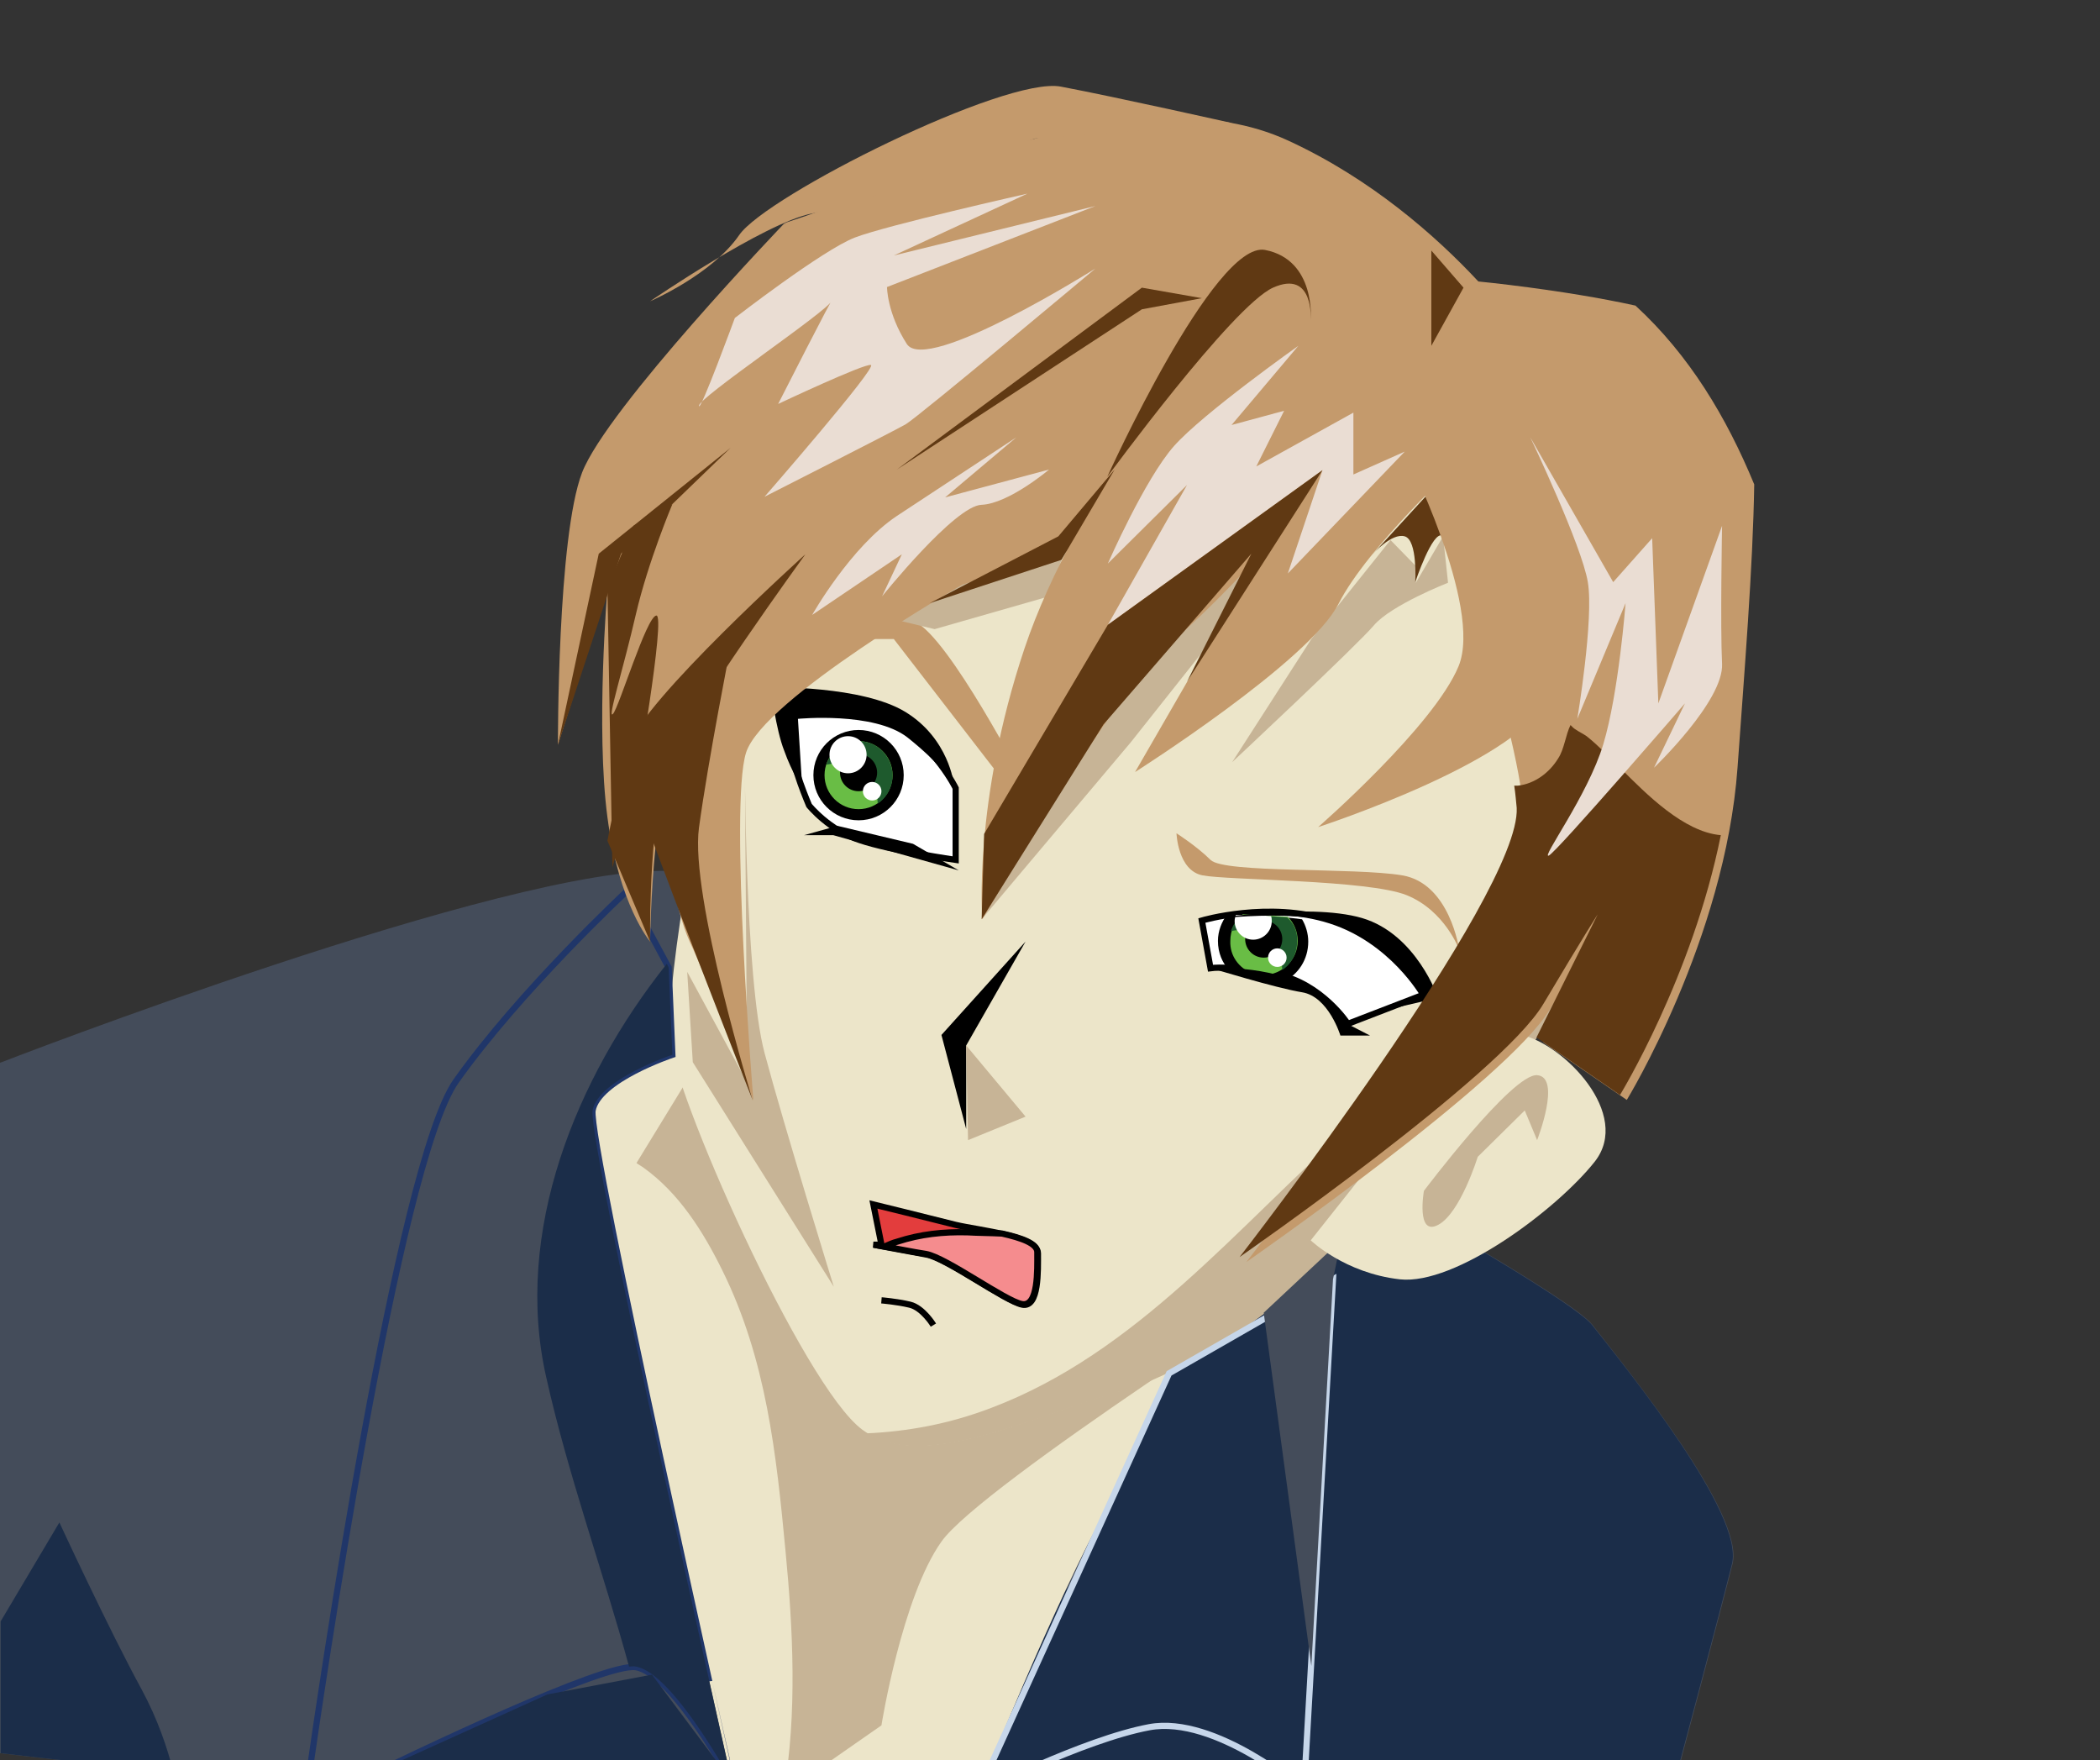 <?xml version="1.0" encoding="utf-8"?>
<!-- Generator: Adobe Illustrator 20.1.0, SVG Export Plug-In . SVG Version: 6.00 Build 0)  -->
<svg version="1.1" id="Layer_1" xmlns="http://www.w3.org/2000/svg" xmlns:xlink="http://www.w3.org/1999/xlink" x="0px" y="0px"
	 viewBox="0 0 339.5 284.5" style="enable-background:new 0 0 339.5 284.5;" xml:space="preserve">
<rect x="0" y="0" width="339.5" height="284.5" fill="#333333" stroke="none"/>
<style type="text/css">
	.st0{fill:#444C5A;}
	.st1{fill:#1B2D49;}
	.st2{fill:#ECE5C9;}
	.st3{fill:#C7B496;}
	.st4{fill:#FFFFFF;stroke:#000000;stroke-miterlimit:10;}
	.st5{fill:#C49A6C;}
	.st6{fill:#E33D3D;stroke:#000000;stroke-miterlimit:10;}
	.st7{fill:#F58C8E;stroke:#000000;stroke-miterlimit:10;}
	.st8{fill:none;stroke:#000000;stroke-miterlimit:10;}
	.st9{fill:#69BD45;}
	.st10{fill:#1E5A2D;}
	.st11{fill:#FFFFFF;}
	.st12{fill:#444C5A;stroke:#203669;stroke-miterlimit:10;}
	.st13{fill:#1B2D49;stroke:#C6D6EA;stroke-miterlimit:10;}
	.st14{fill:#603913;}
	.st15{fill:#EADDD3;}
</style>
<path class="st0" d="M76.6,289.1l194.2-1c0,0,7.3-27.3,9.3-35.3s-16.7-31-22.7-38.7c-6-7.7-123.7-72.3-149.3-73.3S0,171.8,0,171.8
	v111.6C25.4,286.4,51,288.5,76.6,289.1z"/>
<path class="st1" d="M257.4,214.2c-2.5-3.2-24-16.1-50.3-30.2c-4.7,14.3-11.2,28.3-17.4,41.9c-3.6,8-7.6,15.8-12.2,23.3
	c-4.9,8-10.8,15.4-16.2,23.1c-3.7,5.2-6.6,11.3-10.5,16.4l119.9-0.6c0,0,7.3-27.3,9.3-35.3S263.4,221.8,257.4,214.2z"/>
<path class="st1" d="M28,286.3c-0.9-3.6-2.5-8.4-5.1-13.2c-5.3-9.7-13.3-27-13.3-27l-9.5,16v21.3C9.3,284.5,18.6,285.5,28,286.3z"/>
<path class="st2" d="M122.1,289.5l36,0.4c0,0,12.7-31.7,21-46.4c8.3-14.7,25.1-61,25.1-61l-57.2-18.9c0,0-44.9,2.6-51.3,15.9
	c-6.3,13.3,22.8,109.2,23,110C119.9,289.5,121,289.5,122.1,289.5z"/>
<path class="st2" d="M121.6,289.5c1.8,0,3.6,0.1,5.3,0.1l15.5-10.8c0,0,3.3-20.7,9.7-29.7c6.3-9,61.3-44.1,61.3-44.1l-96.9-39.5
	l-15.3,25.3l-5.3,8.4c0,0,4.7,32.3,12.3,54.3C113.9,270,119.3,283.7,121.6,289.5z"/>
<path class="st2" d="M121.6,289.5c1.8,0,3.6,0.1,5.3,0.1l15.5-10.8c0,0,3.3-20.7,9.7-29.7c6.3-9,61.3-44.1,61.3-44.1l-96.9-39.5
	l-15.3,25.3l-5.3,8.4c0,0,4.7,32.3,12.3,54.3C113.9,270,119.3,283.7,121.6,289.5z"/>
<path class="st3" d="M116.8,205.4c7.1,14.4,8.7,29.6,10.2,45.4c1.2,12.5,1.9,26.2-0.3,38.9c0.1,0,0.2,0,0.3,0l15.5-10.8
	c0,0,3.3-20.7,9.7-29.7c6.3-9,61.3-44.1,61.3-44.1l-96.9-39.5L102.9,188c0.4,0.3,0.8,0.5,1.2,0.8
	C109.8,192.9,113.7,199.1,116.8,205.4z"/>
<path class="st2" d="M263.1,60.6c-30.9-5.8-62.3-9.2-91.5-21.4c-35.2,16.2-48.3,65.5-52.7,73.6c-5.7,10.4-11,45.7-10.7,54.5
	c0.3,8.8,21.7,56.8,31.2,63.8c9.5,7,26.8-2,41.8-6.3s32.3-19.8,32.3-19.8l34.1-36c0,0,1.7-2.7,4.3-7c-0.4-0.9-0.5-2-0.2-3.3
	c4.2-14.3,8.1-28.2,9.9-43c1.6-13.6,2.3-27.4,6.6-40.5c0.1-0.2,0.1-0.3,0.2-0.5c0.2-2.5,0.5-5,0.8-7.5
	C267.4,65,265.4,62.8,263.1,60.6z"/>
<path class="st3" d="M251.7,158.7c1.5-5.1,3-10.2,4.3-15.2c-11,14.3-24.5,27-37.6,38.5c-18.4,16.3-34.6,36.7-58.2,45.6
	c-6.8,2.6-13.5,3.8-20.1,4.1c9.6,6,26.5-2.6,41.1-6.8c15-4.3,32.3-19.8,32.3-19.8l34.1-36c0,0,1.7-2.7,4.3-7
	C251.4,161,251.3,159.9,251.7,158.7z"/>
<path class="st4" d="M130.8,130.2c0,0-2.8-6.5-2.8-9.3c0-2.8,0-5.5,0-5.5s9.7-3,16.5,1.2s10,10.8,10,10.8V139c0,0-10.5-1.5-15.5-3.2
	C134,134.2,130.8,130.2,130.8,130.2z"/>
<path class="st4" d="M194.3,148.8c0,0,10.8-3.2,20.8,0c10,3.2,15,12,15,12l-12.2,4.7c0,0-4.2-6.5-11.5-8s-10.7-1-10.7-1L194.3,148.8
	z"/>
<path class="st5" d="M120.3,103.3h24.2l20.7,26.8l8.7-1.8l-8.3-1.7c0,0-12.2-23.6-17.7-26.1S120.3,103.3,120.3,103.3z"/>
<path class="st5" d="M190.2,134.7c0,0,0.2,6,4.2,6.8s26.8,0.7,33,3.2c6.2,2.5,8.5,8.8,8.5,8.8s-1.5-10.7-9.2-12
	c-7.7-1.3-28.8-0.3-31-2.5C193.5,136.8,190.2,134.7,190.2,134.7z"/>
<path class="st6" d="M142.5,201.2l-1.3-6.5c0,0,9.4,2.3,13.3,3.3c3.8,0.9,13.3,1.8,13.3,4.6s0.2,8.8-2.5,8.3
	c-2.7-0.5-12.2-7.5-15.5-8.1c-3.3-0.6-8.6-1.6-8.6-1.6H142.5z"/>
<path class="st7" d="M162,199.4c-2-0.1-3.9-0.1-5.6-0.2c-3.9-0.1-7.6,0.3-11.3,1.5c-0.8,0.2-1.4,0.5-2.1,0.8
	c1.8,0.3,4.7,0.9,6.7,1.2c3.3,0.6,12.8,7.6,15.5,8.1c2.7,0.5,2.5-5.5,2.5-8.3C167.8,201,165.1,200.1,162,199.4z"/>
<polygon points="165.8,152.2 156.2,169 156.2,182.5 152.2,167.3 "/>
<polygon class="st3" points="156.5,184.3 165.8,180.5 156.2,169 "/>
<path class="st8" d="M142.5,210.2c0,0,2.5,0.2,4.6,0.7c2.1,0.5,3.8,3.3,3.8,3.3"/>
<g>
	<circle cx="138.8" cy="125.3" r="7.3"/>
	<circle class="st9" cx="138.8" cy="125.3" r="5.5"/>
	<path class="st10" d="M138.8,119.8c-2.4,0-4.5,1.6-5.2,3.8c0.6-0.1,1.2-0.2,1.8-0.2c4.2,0,6.4,3.2,6.5,6.5c1.5-1,2.4-2.7,2.4-4.6
		C144.2,122.2,141.8,119.8,138.8,119.8z"/>
	<circle cx="138.8" cy="124.9" r="3"/>
	<circle class="st11" cx="137.1" cy="122" r="3"/>
	<circle class="st11" cx="141" cy="127.9" r="1.5"/>
</g>
<g>
	<path d="M199.4,157c2.9,0.1,5.5,0.7,8.1,1.7c2.4-1.2,4-3.6,4-6.5c0-1.3-0.4-2.6-1-3.6c-3.8-0.5-7.7-0.7-11.3-0.7
		c-0.3,0-0.5,0-0.8-0.1c-0.9,1.2-1.5,2.7-1.5,4.3c0,1.9,0.7,3.6,1.9,4.8C199.1,157,199.2,157,199.4,157z"/>
	<path class="st9" d="M202.4,157.3c0.6,0.1,1.1,0.2,1.7,0.3c0.1,0,0.1,0,0.2,0c3,0,5.5-2.5,5.5-5.5c0-1.5-0.6-2.9-1.6-3.9
		c-2.5-0.2-4.9-0.3-7.3-0.4c-1.2,1-2,2.5-2,4.3C198.8,154.5,200.3,156.5,202.4,157.3z"/>
	<path class="st10" d="M208.1,148.3c-2.4-0.2-4.9-0.3-7.3-0.4c-0.8,0.7-1.5,1.6-1.8,2.6c0.6-0.1,1.2-0.2,1.8-0.2
		c4.2,0,6.4,3.2,6.5,6.5c1.5-1,2.4-2.7,2.4-4.6C209.8,150.6,209.2,149.3,208.1,148.3z"/>
	<circle cx="204.3" cy="151.8" r="3"/>
	<path class="st11" d="M199.8,147.9c-0.1,0.3-0.2,0.6-0.2,1c0,1.6,1.3,3,3,3c1.6,0,3-1.3,3-3c0-0.3,0-0.5-0.1-0.8
		C203.6,147.9,201.7,147.9,199.8,147.9z"/>
	<circle class="st11" cx="206.5" cy="154.8" r="1.5"/>
</g>
<path d="M129.7,127.4l-0.7-11.2c0,0,12.3-1.2,17.7,3c5.3,4.2,7.5,7.5,7.5,7.5s-0.8-7.3-7.8-11.6c-7-4.3-21.8-4-21.8-4
	s0.8,6.8,2.2,10.3C128,124.8,129.7,127.4,129.7,127.4z"/>
<path d="M194.3,148.8c0,0,16.9-2.5,24.3,1.4c7.4,3.9,11.5,10.6,11.5,10.6l-7.1,2.7l9.5-2.2c0,0-3.5-10.3-12.3-12.9
	C211.3,145.8,194.3,148.8,194.3,148.8z"/>
<path class="st12" d="M56.9,288.4c10-4.9,40.9-19.7,45.9-18.9c6,1,15.5,18.6,15.5,18.6S95,184.5,95.8,179.5c0.9-5,12.9-9,12.9-9
	l-0.6-14.1l-6.7-12.4c0,0-17.3,16.1-27.7,30.8C64.3,188.3,51.8,274,49.8,288C52.2,288.1,54.6,288.2,56.9,288.4z"/>
<path class="st1" d="M95.8,179.5c0.9-5,12.9-9,12.9-9l-0.6-14.1l-0.3-0.6c-14.8,18.6-24.8,43.4-19.5,66.8
	c3.5,15.7,9.1,31.1,13.4,46.8c0.4,0,0.8-0.1,1.1,0c6,1,15.5,18.6,15.5,18.6S95,184.5,95.8,179.5z"/>
<path class="st13" d="M189,222l26.5-15.2l-4.7,82.7c0,0-14.3-12.3-25-10.3c-10.7,2-27.7,10.7-27.7,10.7L189,222z"/>
<polygon class="st0" points="204.3,212.2 212,269.3 215.5,206.8 216.8,200.5 "/>
<path class="st2" d="M211.9,200.5c0,0,5.5,5.3,14.4,6.3c9,1,25.4-11.3,31.5-19c6.1-7.7-5-19-11.8-20.5c-6.8-1.5-13.7,7.5-13.7,7.5"
	/>
<path class="st3" d="M248.5,184.3c0,0,4-10.2,0-10.5c-4-0.3-18.3,18.7-18.3,18.7s-1.3,7.4,2.3,5.5s6.4-11,6.4-11l7.6-7.5
	L248.5,184.3z"/>
<polyline points="155,140.7 134.7,135 130,135 135.4,133.5 147.6,136.4 155,140.7 "/>
<path d="M195.8,156.5c0,0,9.3-0.6,15.8,3.1c6.5,3.6,6.4,6,6.4,6l3.5,1.8h-4.8c0,0-1.9-6.3-6.2-7
	C206.2,159.7,195.8,156.5,195.8,156.5"/>
<path class="st4" d="M235.8,67.5"/>
<g>
	<polygon class="st3" points="202,91.4 180.2,111.5 158.7,148.6 182.8,120 194.3,105.5 	"/>
	<g>
		<path class="st3" d="M228.8,91.4l-4-4.1l-12.8,16l-12.8,19.9c0,0,20.1-18.8,22.9-22.1c2.8-3.3,12-6.9,12-6.9l-0.8-7.5l-4.4,7.5
			L228.8,91.4z"/>
		<polygon class="st3" points="145.7,100.4 151.1,101.7 169.6,96.4 171.6,90.5 152.9,94.1 		"/>
		<path class="st3" d="M120.4,121.7c0,0,0,36.5,3.2,48.5c3.2,12,11.2,37.8,11.2,37.8L112,171.7l-0.9-14.6l9.7,17.9L120.4,121.7z"/>
		<g>
			<path class="st5" d="M264.4,49.4c-11.8-2.6-25.4-3.9-25.4-3.9l0,0c-6.8-7.3-17.3-16.6-30.8-22.8c-24.1-11.1-59.9,6.4-81.2,13.3
				c-1.6,5.9-4.8,11.2-7.9,16.8c-4.5,8.1-8,16.6-10.2,25.7c-1.5,6-2.3,12.2-2.9,18.3c1.8-5.4,3.2-9.4,3.2-9.4s0,5-3,12.2
				s0.7,42.6,5.3,52.6c4.6,10,10.3,25.7,10.3,25.7s-3.9-47.5-1.2-56.2c2.7-8.7,35-27.2,35-27.2l77.8-24.7l-1.8,7.6
				c0,0,14,40,14.7,54c0.7,14-44.8,72.6-44.8,72.6s42.2-29.3,49.1-40.9c6.9-11.6,8.8-14.5,8.8-14.5l-9.9,19.9l13.5,9.3
				c0,0,15.9-26,17.9-53.7c1.1-15.4,2.5-32.5,2.7-45.8C279.1,67.4,273.1,57.4,264.4,49.4z"/>
			<path class="st14" d="M262.1,124.3c-1.8-1.8-3.6-3.7-5.6-5.3c-0.7-0.5-1.9-1-2.4-1.6c-0.1-0.1-0.1-0.1-0.2-0.2
				c-0.8,1.6-1,3.9-2,5.4c-1.4,2.3-3.8,4.1-6.5,4.4c-0.2,0-0.4,0-0.6,0c0.2,1.3,0.3,2.6,0.4,3.6c0.7,14-44.8,72.6-44.8,72.6
				s42.2-29.3,49.1-40.9c6.9-11.6,8.8-14.5,8.8-14.5l-9.9,19.9l13.5,9.3c0,0,11.7-19.1,16.3-42C272.2,134.5,266.1,128.3,262.1,124.3
				z"/>
			<path class="st5" d="M232.2,65.6c0,0-11.7-22.8-23.8-18.6s-34.5,33.1-42.8,57.9s-6.8,43.7-6.8,43.7s21.5-37,29.7-44
				S204,89.3,204,89.3l-20.5,35.5c0,0,28.2-17.9,32.9-27.2s20.1-23.4,20.1-23.4"/>
			<path class="st5" d="M126.9,36c0,0-28.8,30-32.8,40.4s-3.9,44-3.9,44l8-25.3c0,0-1.9,22.7,0,37s6.9,20.1,6.9,20.1
				s0.3-29.2,6.3-36.7c6-7.5,24.3-34,24.3-34"/>
			<path class="st5" d="M167.3,22.4c0,0-28.4,10.7-36,12.1c-7.7,1.5-26.2,14.2-26.2,14.2s10-4.3,14.4-10.7s43-25.7,52-24
				s27.7,5.9,27.7,5.9"/>
			<path class="st15" d="M118.8,51.4c0,0,14.2-11,19.4-13s27.9-7.1,27.9-7.1l-21.6,10l32.6-8l-33.7,13.1c0,0,0,4.2,3.2,9.2
				s30.5-12.2,30.5-12.2s-28.5,23.9-30.7,25.2c-2.3,1.3-22.8,11.7-22.8,11.7s18.3-21,17.2-21.3c-1-0.3-15,6.3-15,6.3
				s9.3-18.3,8.7-16.7c-0.7,1.7-21.6,15.7-21.5,17S118.8,51.4,118.8,51.4z"/>
			<path class="st15" d="M209.9,55.9c0,0-15.4,10.9-20.1,16.2c-4.7,5.3-10.7,19-10.7,19l12.8-12.7L179.1,101L213.8,76l-5.6,16.7
				L227.1,73l-8.3,3.7v-10l-15.7,8.7l4.5-9l-8.5,2.3L209.9,55.9z"/>
			<path class="st15" d="M247.4,70.7c0,0,8.3,17.4,9.3,23.4c1,5.9-1.7,22.1-1.7,22.1l7.8-18.7c0,0-1.1,14.5-3.6,22.8
				s-10.2,18.6-8.8,18c1.3-0.6,22-24.6,22-24.6l-5,10.4c0,0,11.3-10.8,11-16.8c-0.3-6,0-22.3,0-22.3l-10.3,28.7l-1-26.7l-6.3,7.1
				L247.4,70.7z"/>
			<path class="st14" d="M105.1,150.1c0,0-0.1-19.2,3.1-26.9c3.2-7.7,22-33.6,22-33.6s-26.4,23.8-28.4,30.8s-3.6,15.5-3.6,15.5
				l6.9,16.3"/>
			<polygon class="st14" points="90.2,120.4 100.4,89.5 118.1,72.4 96.8,89.5 			"/>
			<polygon class="st14" points="180.2,75.9 171.6,90.5 150.3,97.5 171.1,86.7 			"/>
			<polygon class="st14" points="231.4,40.5 236.6,46.5 231.4,55.9 231.4,43.7 			"/>
			<polygon class="st14" points="145,75.9 184.6,46.5 194.3,48.2 184.6,50 			"/>
			<path class="st15" d="M164.3,70.7c0,0-11.7,7.7-19.3,12.7c-7.5,5-13.7,16-13.7,16l14.5-9.8l-3.2,6.8c0,0,11.8-14.7,16.1-14.8
				c4.4-0.2,10.9-5.7,10.9-5.7l-16.8,4.5L164.3,70.7z"/>
			<polygon class="st14" points="159.1,134.8 179.1,101 213.8,76 191.9,110.2 202.3,89.5 178.4,117.1 158.7,148.6 			"/>
			<path class="st14" d="M211.9,51.8c0,0,0.6-8.3-6.1-5.3c-6.6,3-26.8,30.6-26.8,30.6s17.3-38.2,25.5-36.7
				C212.8,42,211.9,51.8,211.9,51.8z"/>
			<path class="st14" d="M222,89.5c0,0,3-3.4,5.1-2.8s1.7,7.4,1.7,7.4s2.8-8.4,4.4-7.5s3.4,6.3,3.4,6.3l-4.7-14.2L222,89.5z"/>
			<path class="st14" d="M121.7,177.9c0,0-10.2-33.1-8.7-44.1s5.1-29.2,5.1-29.2s-15.7,20.5-15.3,23.3
				C103.1,130.7,121.7,177.9,121.7,177.9z"/>
			<path class="st14" d="M108.7,81.5c0,0-3.9,9.2-5.9,17.8c-2,8.7-4.7,17.2-3.7,16.1c1-1.1,5.4-15.7,7-15.9
				c1.6-0.2-3.4,28.3-3.4,28.3l-3.7,12.4L98.2,95l4.2-10L108.7,81.5z"/>
			<path class="st5" d="M227.1,73c0,0,12.7,25,8.7,34.7s-22.7,26-22.7,26s34.4-11.2,37.1-21.4s0.9-39.2-6.7-47.9"/>
		</g>
	</g>
</g>
<polygon class="st1" points="105.4,270.7 88.5,273.9 62.2,285.8 118.4,288.1 "/>
</svg>
